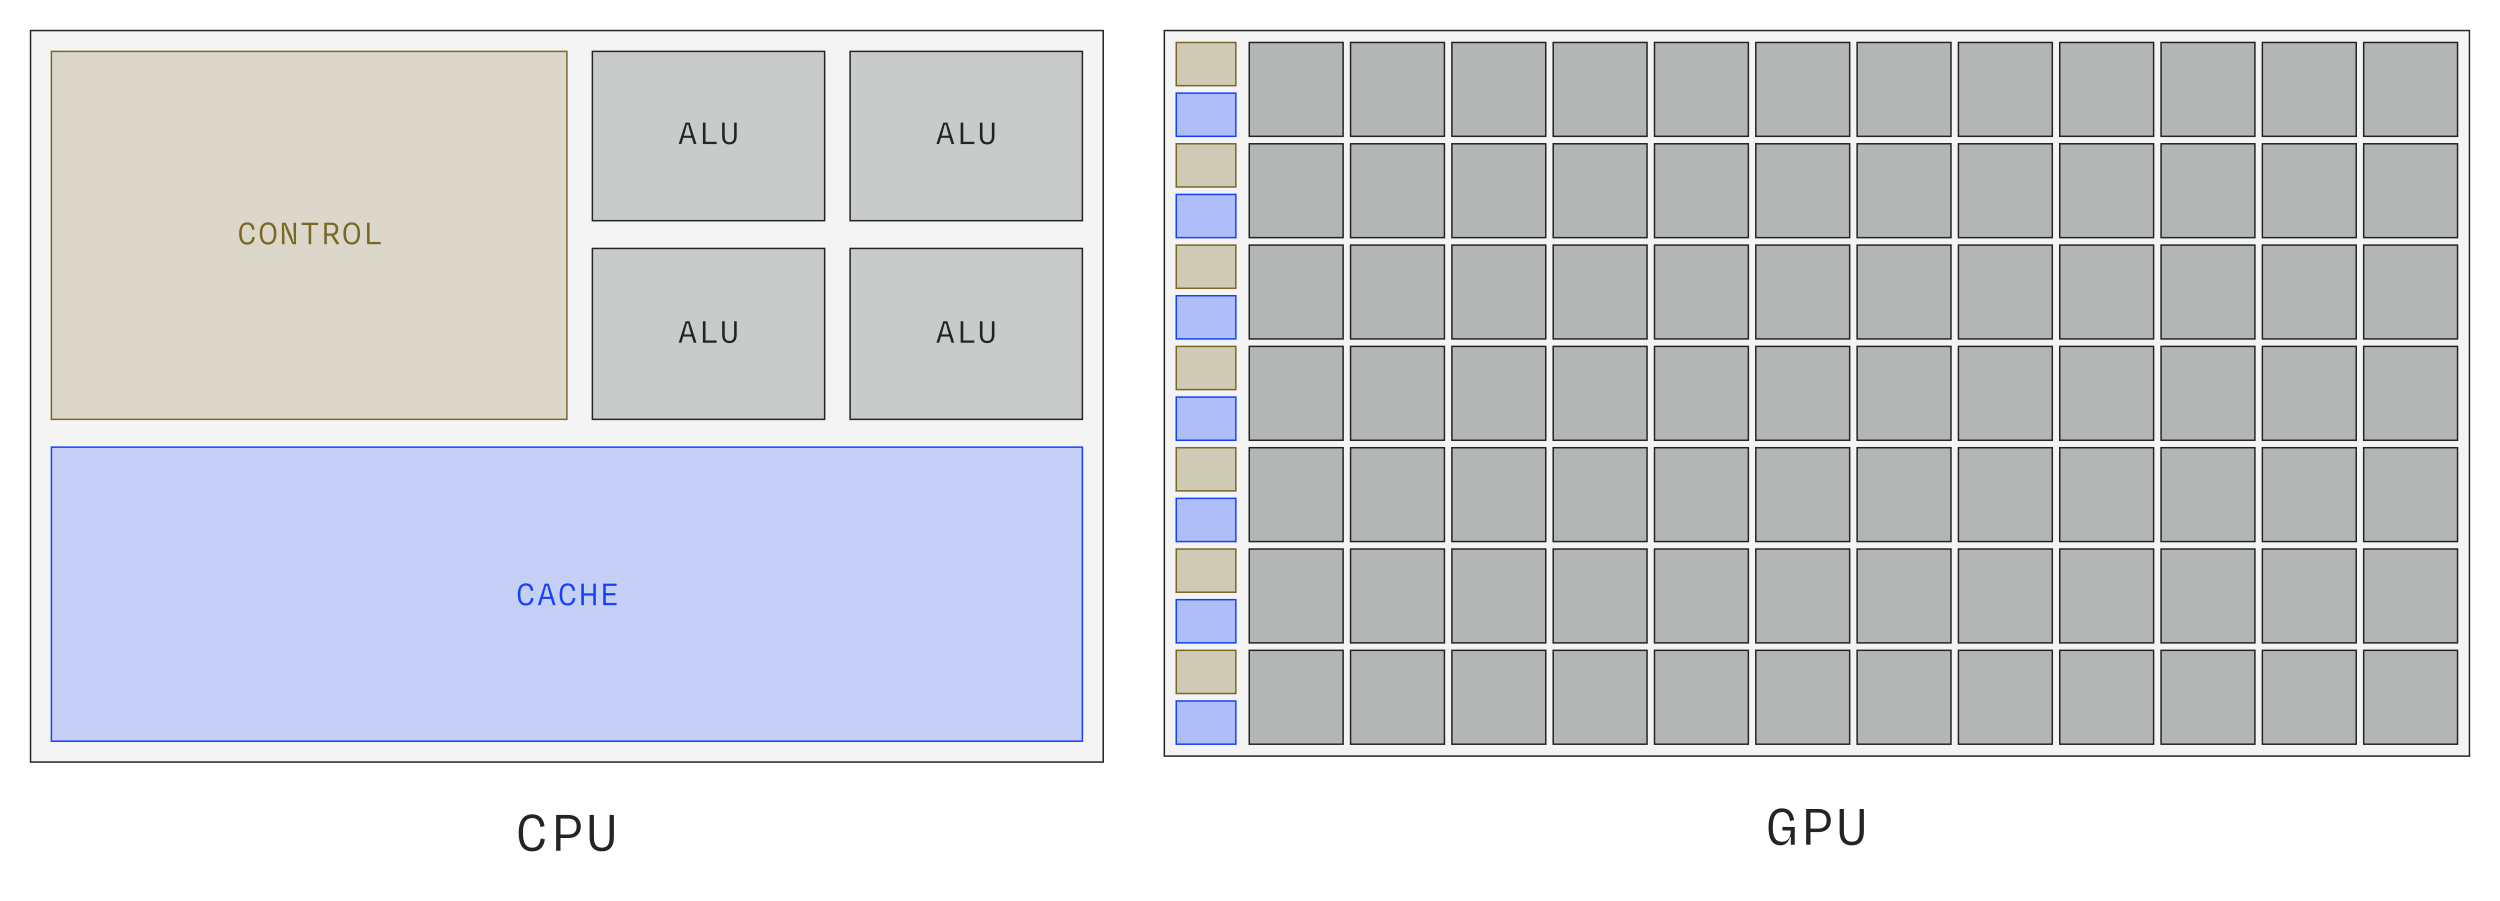 <svg width="1678" height="605" viewBox="0 0 1678 605" fill="none" xmlns="http://www.w3.org/2000/svg">
<rect x="20.5" y="20.5" width="720" height="491" fill="#212525" fill-opacity="0.05"/>
<rect x="20.5" y="20.5" width="720" height="491" stroke="#212525"/>
<rect x="34.5" y="34.5" width="346.003" height="246.981" fill="#786823" fill-opacity="0.2" stroke="#786823"/>
<rect x="34.5" y="300.115" width="692" height="197.385" fill="#1342FF" fill-opacity="0.2" stroke="#1342FF"/>
<rect x="397.596" y="34.5" width="155.906" height="113.622" fill="#212525" fill-opacity="0.2" stroke="#212525"/>
<rect x="570.594" y="34.5" width="155.906" height="113.622" fill="#212525" fill-opacity="0.2" stroke="#212525"/>
<rect x="397.596" y="166.756" width="155.906" height="114.724" fill="#212525" fill-opacity="0.2" stroke="#212525"/>
<rect x="570.594" y="166.756" width="155.906" height="114.724" fill="#212525" fill-opacity="0.2" stroke="#212525"/>
<path d="M160.5 156.707C160.5 151.931 162.396 149.243 165.972 149.243C168.876 149.243 170.508 150.923 170.916 153.995L169.308 154.379C168.828 151.835 167.892 150.755 165.948 150.755C163.212 150.755 162.228 152.939 162.228 156.707C162.228 160.571 163.236 162.683 165.9 162.683C168.06 162.683 168.948 161.555 169.428 158.963L171.06 159.323C170.604 162.443 169.02 164.171 165.876 164.171C162.228 164.171 160.5 161.483 160.5 156.707ZM174.323 156.683C174.323 151.907 176.339 149.243 179.939 149.243C183.515 149.243 185.531 151.907 185.531 156.683C185.531 161.483 183.515 164.171 179.939 164.171C176.339 164.171 174.323 161.483 174.323 156.683ZM176.051 156.683C176.051 160.691 177.323 162.659 179.939 162.659C182.531 162.659 183.803 160.691 183.803 156.683C183.803 152.699 182.531 150.755 179.939 150.755C177.323 150.755 176.051 152.699 176.051 156.683ZM189.25 163.907V149.507H191.722L194.842 156.275C195.754 158.339 196.546 160.763 196.954 162.371L197.458 162.347C197.242 160.091 197.002 156.419 197.002 153.611V149.507H198.682V163.907H196.306L192.85 156.203C192.154 154.595 191.506 152.627 191.026 150.971L190.546 150.995C190.738 153.419 190.93 157.091 190.93 159.803V163.907H189.25ZM207.153 163.907V151.019H202.473V149.507H213.537V151.019H208.881V163.907H207.153ZM217.64 163.907V149.507H222.368C225.608 149.507 227 151.019 227 153.755C227 155.963 225.968 157.451 224.072 158.003L227.624 163.427V163.907H225.728L222.32 158.219H219.368V163.907H217.64ZM219.368 156.803H222.2C224.192 156.803 225.272 155.819 225.272 153.779C225.272 151.811 224.504 150.947 222.176 150.947H219.368V156.803ZM230.479 156.683C230.479 151.907 232.495 149.243 236.095 149.243C239.671 149.243 241.687 151.907 241.687 156.683C241.687 161.483 239.671 164.171 236.095 164.171C232.495 164.171 230.479 161.483 230.479 156.683ZM232.207 156.683C232.207 160.691 233.479 162.659 236.095 162.659C238.687 162.659 239.959 160.691 239.959 156.683C239.959 152.699 238.687 150.755 236.095 150.755C233.479 150.755 232.207 152.699 232.207 156.683ZM246.366 163.907V149.507H248.118V162.395H255.558V163.907H246.366Z" fill="#786823"/>
<path d="M347.537 398.973C347.537 394.197 349.433 391.509 353.009 391.509C355.913 391.509 357.545 393.189 357.953 396.261L356.345 396.645C355.865 394.101 354.929 393.021 352.985 393.021C350.249 393.021 349.265 395.205 349.265 398.973C349.265 402.837 350.273 404.949 352.937 404.949C355.097 404.949 355.985 403.821 356.465 401.229L358.097 401.589C357.641 404.709 356.057 406.437 352.913 406.437C349.265 406.437 347.537 403.749 347.537 398.973ZM361 406.173L365.632 391.773H368.296L372.928 406.173H371.104L369.832 401.997H364.048L362.776 406.173H361ZM364.456 400.581H369.4L368.824 398.685C368.272 396.933 367.744 394.797 367.408 393.237H366.52C366.112 394.821 365.56 396.909 365.032 398.685L364.456 400.581ZM375.615 398.973C375.615 394.197 377.511 391.509 381.087 391.509C383.991 391.509 385.623 393.189 386.031 396.261L384.423 396.645C383.943 394.101 383.007 393.021 381.063 393.021C378.327 393.021 377.343 395.205 377.343 398.973C377.343 402.837 378.351 404.949 381.015 404.949C383.175 404.949 384.063 403.821 384.543 401.229L386.175 401.589C385.719 404.709 384.135 406.437 380.991 406.437C377.343 406.437 375.615 403.749 375.615 398.973ZM390.158 406.173V391.773H391.91V398.253H398.198V391.773H399.926V406.173H398.198V399.765H391.91V406.173H390.158ZM404.87 406.173V391.773H413.87V393.237H406.598V398.085H413.03V399.573H406.598V404.709H413.822V406.173H404.87Z" fill="#1342FF"/>
<path d="M455.546 96.677L460.178 82.277H462.842L467.474 96.677H465.65L464.378 92.501H458.594L457.322 96.677H455.546ZM459.002 91.085H463.946L463.37 89.189C462.818 87.437 462.29 85.301 461.954 83.741H461.066C460.658 85.325 460.106 87.413 459.578 89.189L459.002 91.085ZM471.793 96.677V82.277H473.545V95.165H480.985V96.677H471.793ZM489.6 96.941C486.384 96.941 484.704 94.997 484.704 91.325V82.277H486.432V91.181C486.432 93.629 487.104 95.453 489.6 95.453C491.976 95.453 492.744 93.941 492.744 91.301V82.277H494.472V91.325C494.472 94.997 492.792 96.941 489.6 96.941Z" fill="#212525"/>
<path d="M628.545 96.677L633.177 82.277H635.841L640.473 96.677H638.649L637.377 92.501H631.593L630.321 96.677H628.545ZM632.001 91.085H636.945L636.369 89.189C635.817 87.437 635.289 85.301 634.953 83.741H634.065C633.657 85.325 633.105 87.413 632.577 89.189L632.001 91.085ZM644.792 96.677V82.277H646.544V95.165H653.984V96.677H644.792ZM662.599 96.941C659.383 96.941 657.703 94.997 657.703 91.325V82.277H659.431V91.181C659.431 93.629 660.103 95.453 662.599 95.453C664.975 95.453 665.743 93.941 665.743 91.301V82.277H667.471V91.325C667.471 94.997 665.791 96.941 662.599 96.941Z" fill="#212525"/>
<path d="M628.545 230.036L633.177 215.636H635.841L640.473 230.036H638.649L637.377 225.86H631.593L630.321 230.036H628.545ZM632.001 224.444H636.945L636.369 222.548C635.817 220.796 635.289 218.66 634.953 217.1H634.065C633.657 218.684 633.105 220.772 632.577 222.548L632.001 224.444ZM644.792 230.036V215.636H646.544V228.524H653.984V230.036H644.792ZM662.599 230.3C659.383 230.3 657.703 228.356 657.703 224.684V215.636H659.431V224.54C659.431 226.988 660.103 228.812 662.599 228.812C664.975 228.812 665.743 227.3 665.743 224.66V215.636H667.471V224.684C667.471 228.356 665.791 230.3 662.599 230.3Z" fill="#212525"/>
<path d="M455.546 230.036L460.178 215.636H462.842L467.474 230.036H465.65L464.378 225.86H458.594L457.322 230.036H455.546ZM459.002 224.444H463.946L463.37 222.548C462.818 220.796 462.29 218.66 461.954 217.1H461.066C460.658 218.684 460.106 220.772 459.578 222.548L459.002 224.444ZM471.793 230.036V215.636H473.545V228.524H480.985V230.036H471.793ZM489.6 230.3C486.384 230.3 484.704 228.356 484.704 224.684V215.636H486.432V224.54C486.432 226.988 487.104 228.812 489.6 228.812C491.976 228.812 492.744 227.3 492.744 224.66V215.636H494.472V224.684C494.472 228.356 492.792 230.3 489.6 230.3Z" fill="#212525"/>
<path d="M348.122 559C348.122 551.04 351.282 546.56 357.242 546.56C362.082 546.56 364.802 549.36 365.482 554.48L362.802 555.12C362.002 550.88 360.442 549.08 357.202 549.08C352.642 549.08 351.002 552.72 351.002 559C351.002 565.44 352.682 568.96 357.122 568.96C360.722 568.96 362.202 567.08 363.002 562.76L365.722 563.36C364.962 568.56 362.322 571.44 357.082 571.44C351.002 571.44 348.122 566.96 348.122 559ZM373.281 571V547H381.641C387.001 547 389.841 550.12 389.841 554.76C389.841 559.16 386.961 562.48 381.721 562.48H376.201V571H373.281ZM376.201 560.16H381.401C385.361 560.16 387.041 558 387.041 554.8C387.041 551.6 385.601 549.44 381.361 549.44H376.201V560.16ZM403.919 571.44C398.559 571.44 395.759 568.2 395.759 562.08V547H398.639V561.84C398.639 565.92 399.759 568.96 403.919 568.96C407.879 568.96 409.159 566.44 409.159 562.04V547H412.039V562.08C412.039 568.2 409.239 571.44 403.919 571.44Z" fill="#212525"/>
<rect x="781.5" y="20.5" width="876" height="487" fill="#212525" fill-opacity="0.05"/>
<rect x="781.5" y="20.5" width="876" height="487" stroke="#212525"/>
<rect x="789.5" y="28.5" width="40" height="29" fill="#786823" fill-opacity="0.3" stroke="#786823"/>
<rect x="789.5" y="62.5" width="40" height="29" fill="#1342FF" fill-opacity="0.3" stroke="#1342FF"/>
<rect x="789.5" y="96.5" width="40" height="29" fill="#786823" fill-opacity="0.3" stroke="#786823"/>
<rect x="789.5" y="130.5" width="40" height="29" fill="#1342FF" fill-opacity="0.3" stroke="#1342FF"/>
<rect x="789.5" y="164.5" width="40" height="29" fill="#786823" fill-opacity="0.3" stroke="#786823"/>
<rect x="789.5" y="198.5" width="40" height="29" fill="#1342FF" fill-opacity="0.3" stroke="#1342FF"/>
<rect x="789.5" y="232.5" width="40" height="29" fill="#786823" fill-opacity="0.3" stroke="#786823"/>
<rect x="789.5" y="266.5" width="40" height="29" fill="#1342FF" fill-opacity="0.3" stroke="#1342FF"/>
<rect x="789.5" y="300.5" width="40" height="29" fill="#786823" fill-opacity="0.3" stroke="#786823"/>
<rect x="789.5" y="334.5" width="40" height="29" fill="#1342FF" fill-opacity="0.3" stroke="#1342FF"/>
<rect x="789.5" y="368.5" width="40" height="29" fill="#786823" fill-opacity="0.3" stroke="#786823"/>
<rect x="789.5" y="402.5" width="40" height="29" fill="#1342FF" fill-opacity="0.3" stroke="#1342FF"/>
<rect x="789.5" y="436.5" width="40" height="29" fill="#786823" fill-opacity="0.3" stroke="#786823"/>
<rect x="789.5" y="470.5" width="40" height="29" fill="#1342FF" fill-opacity="0.3" stroke="#1342FF"/>
<rect x="838.5" y="28.5" width="63" height="63" fill="#212525" fill-opacity="0.3" stroke="#212525"/>
<rect x="906.5" y="28.5" width="63" height="63" fill="#212525" fill-opacity="0.3" stroke="#212525"/>
<rect x="974.5" y="28.5" width="63" height="63" fill="#212525" fill-opacity="0.3" stroke="#212525"/>
<rect x="1042.5" y="28.5" width="63" height="63" fill="#212525" fill-opacity="0.3" stroke="#212525"/>
<rect x="1110.5" y="28.5" width="63" height="63" fill="#212525" fill-opacity="0.3" stroke="#212525"/>
<rect x="1178.5" y="28.5" width="63" height="63" fill="#212525" fill-opacity="0.3" stroke="#212525"/>
<rect x="1246.5" y="28.5" width="63" height="63" fill="#212525" fill-opacity="0.3" stroke="#212525"/>
<rect x="1314.5" y="28.5" width="63" height="63" fill="#212525" fill-opacity="0.3" stroke="#212525"/>
<rect x="1382.5" y="28.5" width="63" height="63" fill="#212525" fill-opacity="0.3" stroke="#212525"/>
<rect x="1450.5" y="28.5" width="63" height="63" fill="#212525" fill-opacity="0.3" stroke="#212525"/>
<rect x="1518.5" y="28.5" width="63" height="63" fill="#212525" fill-opacity="0.3" stroke="#212525"/>
<rect x="1586.5" y="28.5" width="63" height="63" fill="#212525" fill-opacity="0.3" stroke="#212525"/>
<rect x="838.5" y="96.5" width="63" height="63" fill="#212525" fill-opacity="0.3" stroke="#212525"/>
<rect x="906.5" y="96.5" width="63" height="63" fill="#212525" fill-opacity="0.3" stroke="#212525"/>
<rect x="974.5" y="96.5" width="63" height="63" fill="#212525" fill-opacity="0.3" stroke="#212525"/>
<rect x="1042.5" y="96.5" width="63" height="63" fill="#212525" fill-opacity="0.3" stroke="#212525"/>
<rect x="1110.5" y="96.5" width="63" height="63" fill="#212525" fill-opacity="0.3" stroke="#212525"/>
<rect x="1178.5" y="96.5" width="63" height="63" fill="#212525" fill-opacity="0.3" stroke="#212525"/>
<rect x="1246.5" y="96.5" width="63" height="63" fill="#212525" fill-opacity="0.3" stroke="#212525"/>
<rect x="1314.5" y="96.5" width="63" height="63" fill="#212525" fill-opacity="0.3" stroke="#212525"/>
<rect x="1382.5" y="96.5" width="63" height="63" fill="#212525" fill-opacity="0.3" stroke="#212525"/>
<rect x="1450.5" y="96.5" width="63" height="63" fill="#212525" fill-opacity="0.3" stroke="#212525"/>
<rect x="1518.5" y="96.5" width="63" height="63" fill="#212525" fill-opacity="0.3" stroke="#212525"/>
<rect x="1586.5" y="96.5" width="63" height="63" fill="#212525" fill-opacity="0.3" stroke="#212525"/>
<rect x="838.5" y="164.5" width="63" height="63" fill="#212525" fill-opacity="0.3" stroke="#212525"/>
<rect x="906.5" y="164.5" width="63" height="63" fill="#212525" fill-opacity="0.3" stroke="#212525"/>
<rect x="974.5" y="164.5" width="63" height="63" fill="#212525" fill-opacity="0.3" stroke="#212525"/>
<rect x="1042.5" y="164.5" width="63" height="63" fill="#212525" fill-opacity="0.3" stroke="#212525"/>
<rect x="1110.5" y="164.5" width="63" height="63" fill="#212525" fill-opacity="0.3" stroke="#212525"/>
<rect x="1178.5" y="164.5" width="63" height="63" fill="#212525" fill-opacity="0.3" stroke="#212525"/>
<rect x="1246.5" y="164.5" width="63" height="63" fill="#212525" fill-opacity="0.3" stroke="#212525"/>
<rect x="1314.5" y="164.5" width="63" height="63" fill="#212525" fill-opacity="0.3" stroke="#212525"/>
<rect x="1382.5" y="164.5" width="63" height="63" fill="#212525" fill-opacity="0.3" stroke="#212525"/>
<rect x="1450.5" y="164.5" width="63" height="63" fill="#212525" fill-opacity="0.3" stroke="#212525"/>
<rect x="1518.5" y="164.5" width="63" height="63" fill="#212525" fill-opacity="0.3" stroke="#212525"/>
<rect x="1586.5" y="164.5" width="63" height="63" fill="#212525" fill-opacity="0.3" stroke="#212525"/>
<rect x="838.5" y="232.5" width="63" height="63" fill="#212525" fill-opacity="0.3" stroke="#212525"/>
<rect x="906.5" y="232.5" width="63" height="63" fill="#212525" fill-opacity="0.3" stroke="#212525"/>
<rect x="974.5" y="232.5" width="63" height="63" fill="#212525" fill-opacity="0.3" stroke="#212525"/>
<rect x="1042.5" y="232.5" width="63" height="63" fill="#212525" fill-opacity="0.3" stroke="#212525"/>
<rect x="1110.5" y="232.5" width="63" height="63" fill="#212525" fill-opacity="0.3" stroke="#212525"/>
<rect x="1178.5" y="232.5" width="63" height="63" fill="#212525" fill-opacity="0.3" stroke="#212525"/>
<rect x="1246.5" y="232.5" width="63" height="63" fill="#212525" fill-opacity="0.3" stroke="#212525"/>
<rect x="1314.5" y="232.5" width="63" height="63" fill="#212525" fill-opacity="0.3" stroke="#212525"/>
<rect x="1382.5" y="232.5" width="63" height="63" fill="#212525" fill-opacity="0.3" stroke="#212525"/>
<rect x="1450.5" y="232.5" width="63" height="63" fill="#212525" fill-opacity="0.3" stroke="#212525"/>
<rect x="1518.5" y="232.5" width="63" height="63" fill="#212525" fill-opacity="0.3" stroke="#212525"/>
<rect x="1586.5" y="232.5" width="63" height="63" fill="#212525" fill-opacity="0.3" stroke="#212525"/>
<rect x="838.5" y="300.5" width="63" height="63" fill="#212525" fill-opacity="0.3" stroke="#212525"/>
<rect x="906.5" y="300.5" width="63" height="63" fill="#212525" fill-opacity="0.3" stroke="#212525"/>
<rect x="974.5" y="300.5" width="63" height="63" fill="#212525" fill-opacity="0.3" stroke="#212525"/>
<rect x="1042.5" y="300.5" width="63" height="63" fill="#212525" fill-opacity="0.3" stroke="#212525"/>
<rect x="1110.5" y="300.5" width="63" height="63" fill="#212525" fill-opacity="0.3" stroke="#212525"/>
<rect x="1178.5" y="300.5" width="63" height="63" fill="#212525" fill-opacity="0.3" stroke="#212525"/>
<rect x="1246.5" y="300.5" width="63" height="63" fill="#212525" fill-opacity="0.3" stroke="#212525"/>
<rect x="1314.5" y="300.5" width="63" height="63" fill="#212525" fill-opacity="0.3" stroke="#212525"/>
<rect x="1382.5" y="300.5" width="63" height="63" fill="#212525" fill-opacity="0.3" stroke="#212525"/>
<rect x="1450.5" y="300.5" width="63" height="63" fill="#212525" fill-opacity="0.3" stroke="#212525"/>
<rect x="1518.5" y="300.5" width="63" height="63" fill="#212525" fill-opacity="0.3" stroke="#212525"/>
<rect x="1586.5" y="300.5" width="63" height="63" fill="#212525" fill-opacity="0.3" stroke="#212525"/>
<rect x="838.5" y="368.5" width="63" height="63" fill="#212525" fill-opacity="0.3" stroke="#212525"/>
<rect x="906.5" y="368.5" width="63" height="63" fill="#212525" fill-opacity="0.3" stroke="#212525"/>
<rect x="974.5" y="368.5" width="63" height="63" fill="#212525" fill-opacity="0.3" stroke="#212525"/>
<rect x="1042.5" y="368.5" width="63" height="63" fill="#212525" fill-opacity="0.3" stroke="#212525"/>
<rect x="1110.5" y="368.5" width="63" height="63" fill="#212525" fill-opacity="0.3" stroke="#212525"/>
<rect x="1178.5" y="368.5" width="63" height="63" fill="#212525" fill-opacity="0.3" stroke="#212525"/>
<rect x="1246.5" y="368.5" width="63" height="63" fill="#212525" fill-opacity="0.3" stroke="#212525"/>
<rect x="1314.5" y="368.5" width="63" height="63" fill="#212525" fill-opacity="0.3" stroke="#212525"/>
<rect x="1382.5" y="368.5" width="63" height="63" fill="#212525" fill-opacity="0.3" stroke="#212525"/>
<rect x="1450.5" y="368.5" width="63" height="63" fill="#212525" fill-opacity="0.3" stroke="#212525"/>
<rect x="1518.5" y="368.5" width="63" height="63" fill="#212525" fill-opacity="0.3" stroke="#212525"/>
<rect x="1586.5" y="368.5" width="63" height="63" fill="#212525" fill-opacity="0.3" stroke="#212525"/>
<rect x="838.5" y="436.5" width="63" height="63" fill="#212525" fill-opacity="0.3" stroke="#212525"/>
<rect x="906.5" y="436.5" width="63" height="63" fill="#212525" fill-opacity="0.3" stroke="#212525"/>
<rect x="974.5" y="436.5" width="63" height="63" fill="#212525" fill-opacity="0.3" stroke="#212525"/>
<rect x="1042.5" y="436.5" width="63" height="63" fill="#212525" fill-opacity="0.3" stroke="#212525"/>
<rect x="1110.5" y="436.5" width="63" height="63" fill="#212525" fill-opacity="0.3" stroke="#212525"/>
<rect x="1178.5" y="436.5" width="63" height="63" fill="#212525" fill-opacity="0.3" stroke="#212525"/>
<rect x="1246.5" y="436.5" width="63" height="63" fill="#212525" fill-opacity="0.3" stroke="#212525"/>
<rect x="1314.5" y="436.5" width="63" height="63" fill="#212525" fill-opacity="0.3" stroke="#212525"/>
<rect x="1382.5" y="436.5" width="63" height="63" fill="#212525" fill-opacity="0.3" stroke="#212525"/>
<rect x="1450.5" y="436.5" width="63" height="63" fill="#212525" fill-opacity="0.3" stroke="#212525"/>
<rect x="1518.5" y="436.5" width="63" height="63" fill="#212525" fill-opacity="0.3" stroke="#212525"/>
<rect x="1586.5" y="436.5" width="63" height="63" fill="#212525" fill-opacity="0.3" stroke="#212525"/>
<path d="M1195 567.4C1190.52 567.4 1187.04 564.36 1187.04 555.28C1187.04 547.2 1190 542.56 1196.04 542.56C1200.96 542.56 1203.4 545.36 1204.24 550.44L1201.52 551.08C1200.76 546.88 1199.28 545.08 1196.12 545.08C1191.52 545.08 1189.92 548.72 1189.92 555.28C1189.92 561.92 1191.72 565 1196 565C1200.72 565 1201.88 561.32 1201.92 557.4H1196.36V555.04H1204.64V567H1202V561.8H1201.52C1200.52 564.84 1198.68 567.4 1195 567.4ZM1212.28 567V543H1220.64C1226 543 1228.84 546.12 1228.84 550.76C1228.84 555.16 1225.96 558.48 1220.72 558.48H1215.2V567H1212.28ZM1215.2 556.16H1220.4C1224.36 556.16 1226.04 554 1226.04 550.8C1226.04 547.6 1224.6 545.44 1220.36 545.44H1215.2V556.16ZM1242.92 567.44C1237.56 567.44 1234.76 564.2 1234.76 558.08V543H1237.64V557.84C1237.64 561.92 1238.76 564.96 1242.92 564.96C1246.88 564.96 1248.16 562.44 1248.16 558.04V543H1251.04V558.08C1251.04 564.2 1248.24 567.44 1242.92 567.44Z" fill="#212525"/>
</svg>
